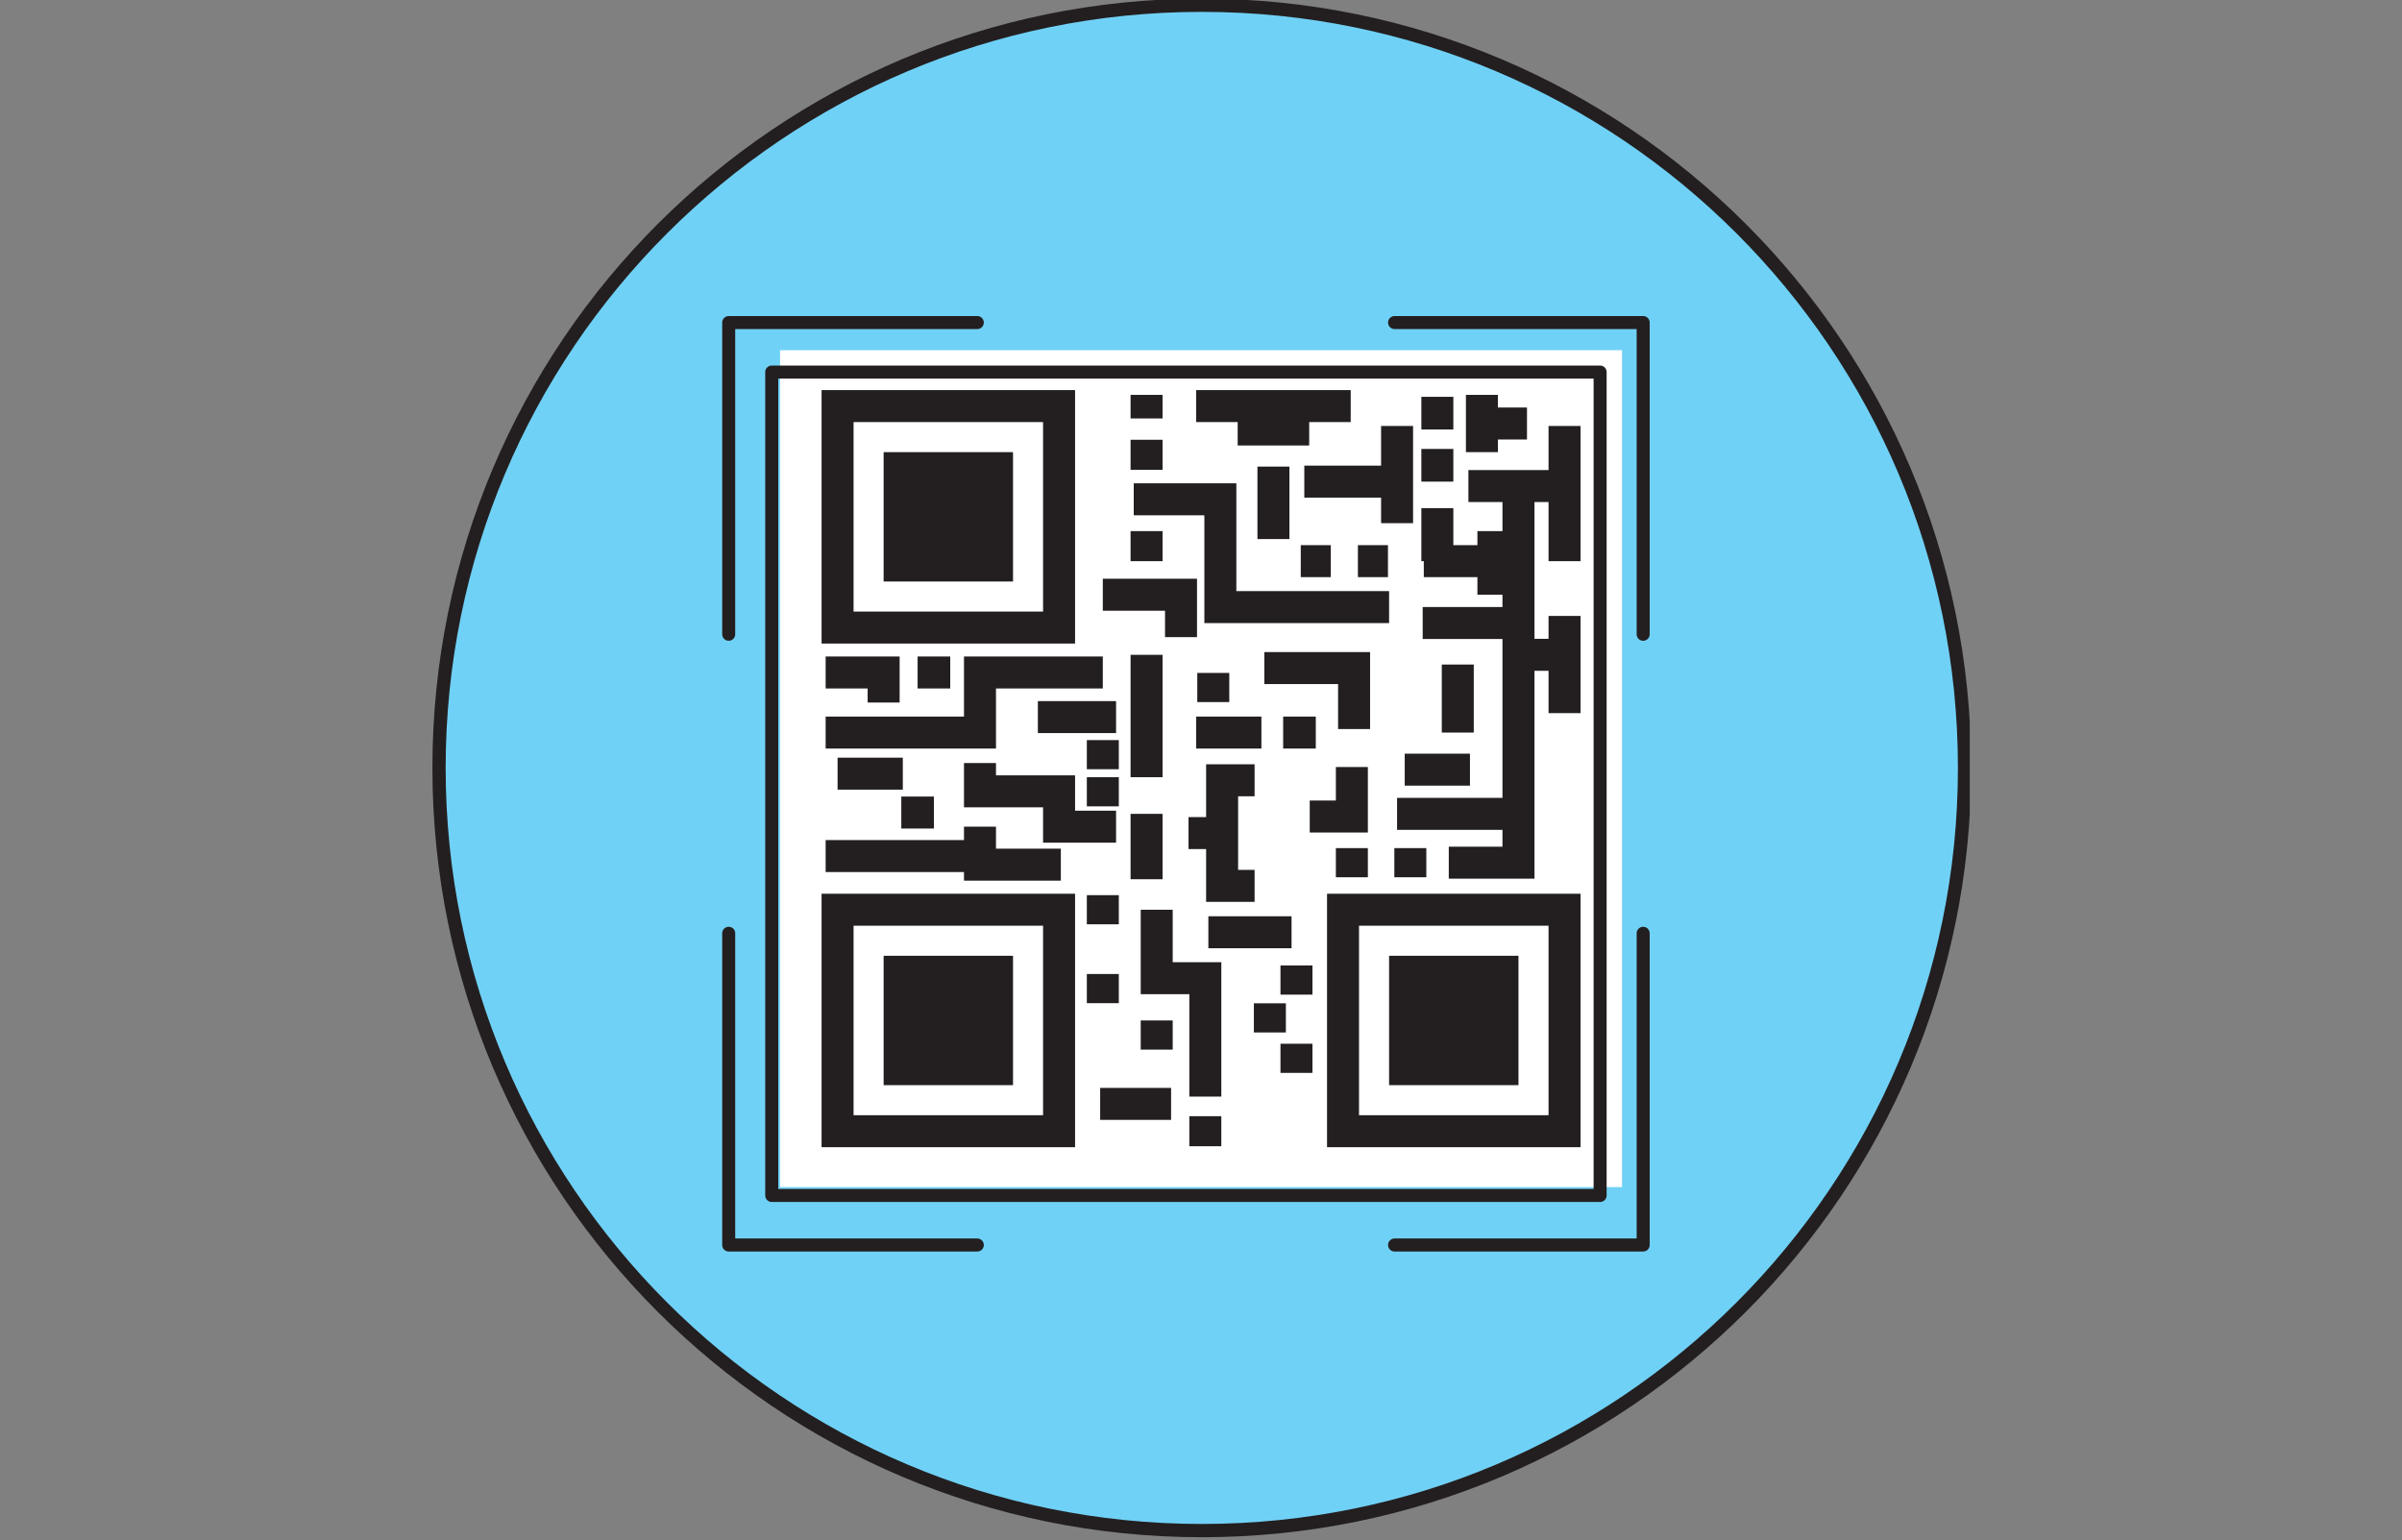 <svg xmlns="http://www.w3.org/2000/svg" xmlns:xlink="http://www.w3.org/1999/xlink" width="1104" zoomAndPan="magnify" viewBox="0 0 828 531" height="708" preserveAspectRatio="xMidYMid meet" version="1.0"><rect x="0" y="0" width="828" height="531" fill="#808080" stroke="none"/><defs><clipPath id="id1"><path d="M 149 0 L 679 0 L 679 530 L 149 530 Z M 149 0 " clip-rule="nonzero"/></clipPath></defs><path fill="#70d1f6" d="M 676.746 264.992 C 676.746 410.086 559.117 527.715 414.02 527.715 C 268.922 527.715 151.293 410.086 151.293 264.992 C 151.293 119.891 268.922 2.262 414.02 2.262 C 559.117 2.262 676.746 119.891 676.746 264.992 " fill-opacity="1" fill-rule="nonzero"/><g clip-path="url(#id1)"><path stroke-linecap="round" transform="matrix(0.036, 0, 0, -0.036, 90.608, 588.606)" fill="none" stroke-linejoin="round" d="M 16294.32 8996.273 C 16294.32 4962.828 13024.301 1692.7 8990.639 1692.7 C 4956.977 1692.7 1686.957 4962.828 1686.957 8996.273 C 1686.957 13030.043 4956.977 16299.954 8990.639 16299.954 C 13024.301 16299.954 16294.32 13030.043 16294.32 8996.273 Z M 16294.32 8996.273 " stroke="#231f20" stroke-width="126.867" stroke-opacity="1" stroke-miterlimit="10"/></g><path fill="#ffffff" d="M 559.133 409.246 L 268.902 409.246 L 268.902 120.73 L 559.133 120.73 L 559.133 409.246 " fill-opacity="1" fill-rule="nonzero"/><path stroke-linecap="round" transform="matrix(0.03, 0, 0, -0.03, 90.608, 588.606)" fill="none" stroke-linejoin="round" d="M 15365.792 5882.32 L 5847.362 5882.32 L 5847.362 15344.51 L 15365.792 15344.51 Z M 15365.792 5882.32 " stroke="#231f20" stroke-width="149.67" stroke-opacity="1" stroke-miterlimit="10"/><path fill="#231f20" d="M 359.562 210.84 L 294.234 210.84 L 294.234 145.512 L 359.562 145.512 Z M 370.59 134.484 L 283.207 134.484 L 283.207 221.863 L 370.59 221.863 L 370.59 134.484 " fill-opacity="1" fill-rule="nonzero"/><path fill="#231f20" d="M 349.203 155.875 L 304.598 155.875 L 304.598 200.473 L 349.203 200.473 L 349.203 155.875 " fill-opacity="1" fill-rule="nonzero"/><path fill="#231f20" d="M 294.234 319.137 L 359.562 319.137 L 359.562 384.469 L 294.234 384.469 Z M 283.207 395.496 L 370.59 395.496 L 370.59 308.117 L 283.207 308.117 L 283.207 395.496 " fill-opacity="1" fill-rule="nonzero"/><path fill="#231f20" d="M 304.598 374.102 L 349.203 374.102 L 349.203 329.504 L 304.598 329.504 L 304.598 374.102 " fill-opacity="1" fill-rule="nonzero"/><path fill="#231f20" d="M 468.469 319.137 L 533.805 319.137 L 533.805 384.469 L 468.469 384.469 Z M 457.445 395.496 L 544.832 395.496 L 544.832 308.117 L 457.445 308.117 L 457.445 395.496 " fill-opacity="1" fill-rule="nonzero"/><path fill="#231f20" d="M 478.836 374.102 L 523.438 374.102 L 523.438 329.504 L 478.836 329.504 L 478.836 374.102 " fill-opacity="1" fill-rule="nonzero"/><path fill="#231f20" d="M 478.836 203.785 L 426.184 203.785 L 426.184 166.621 L 390.816 166.621 L 390.816 177.645 L 415.156 177.645 L 415.156 214.809 L 478.836 214.809 L 478.836 203.785 " fill-opacity="1" fill-rule="nonzero"/><path fill="#231f20" d="M 400.75 151.609 L 389.723 151.609 L 389.723 161.969 L 400.75 161.969 L 400.75 151.609 " fill-opacity="1" fill-rule="nonzero"/><path fill="#231f20" d="M 400.75 136.133 L 389.723 136.133 L 389.723 144.262 L 400.75 144.262 L 400.75 136.133 " fill-opacity="1" fill-rule="nonzero"/><path fill="#231f20" d="M 400.75 183.102 L 389.723 183.102 L 389.723 193.461 L 400.75 193.461 L 400.75 183.102 " fill-opacity="1" fill-rule="nonzero"/><path fill="#231f20" d="M 409.977 395.164 L 421.004 395.164 L 421.004 384.805 L 409.977 384.805 L 409.977 395.164 " fill-opacity="1" fill-rule="nonzero"/><path fill="#231f20" d="M 448.387 187.941 L 448.387 198.969 L 458.746 198.969 L 458.746 187.941 L 448.387 187.941 " fill-opacity="1" fill-rule="nonzero"/><path fill="#231f20" d="M 468.09 187.941 L 468.09 198.969 L 478.445 198.969 L 478.445 187.941 L 468.09 187.941 " fill-opacity="1" fill-rule="nonzero"/><path fill="#231f20" d="M 332.301 247.039 L 284.609 247.039 L 284.609 258.062 L 343.328 258.062 L 343.328 237.352 L 380.152 237.352 L 380.152 226.328 L 332.301 226.328 L 332.301 247.039 " fill-opacity="1" fill-rule="nonzero"/><path fill="#231f20" d="M 384.723 279.484 L 370.59 279.484 L 370.59 267.301 L 343.328 267.301 L 343.328 263.059 L 332.301 263.059 L 332.301 278.324 L 359.562 278.324 L 359.562 290.512 L 384.723 290.512 L 384.723 279.484 " fill-opacity="1" fill-rule="nonzero"/><path fill="#231f20" d="M 288.723 272.23 L 311.211 272.23 L 311.211 261.207 L 288.723 261.207 L 288.723 272.23 " fill-opacity="1" fill-rule="nonzero"/><path fill="#231f20" d="M 316.312 226.328 L 316.312 237.352 L 327.559 237.352 L 327.559 226.328 L 316.312 226.328 " fill-opacity="1" fill-rule="nonzero"/><path fill="#231f20" d="M 310.691 285.637 L 321.938 285.637 L 321.938 274.613 L 310.691 274.613 L 310.691 285.637 " fill-opacity="1" fill-rule="nonzero"/><path fill="#231f20" d="M 412.336 258.062 L 434.824 258.062 L 434.824 247.039 L 412.336 247.039 L 412.336 258.062 " fill-opacity="1" fill-rule="nonzero"/><path fill="#231f20" d="M 484.227 270.852 L 506.715 270.852 L 506.715 259.828 L 484.227 259.828 L 484.227 270.852 " fill-opacity="1" fill-rule="nonzero"/><path fill="#231f20" d="M 453.57 247.039 L 442.324 247.039 L 442.324 258.062 L 453.57 258.062 L 453.57 247.039 " fill-opacity="1" fill-rule="nonzero"/><path fill="#231f20" d="M 508.027 229.098 L 497 229.098 L 497 252.551 L 508.027 252.551 L 508.027 229.098 " fill-opacity="1" fill-rule="nonzero"/><path fill="#231f20" d="M 389.723 303.117 L 400.75 303.117 L 400.75 280.578 L 389.723 280.578 L 389.723 303.117 " fill-opacity="1" fill-rule="nonzero"/><path fill="#231f20" d="M 400.75 225.75 L 389.723 225.75 L 389.723 267.934 L 400.75 267.934 L 400.75 225.75 " fill-opacity="1" fill-rule="nonzero"/><path fill="#231f20" d="M 426.645 153.582 L 451.293 153.582 L 451.293 145.512 L 465.602 145.512 L 465.602 134.484 L 412.336 134.484 L 412.336 145.512 L 426.645 145.512 L 426.645 153.582 " fill-opacity="1" fill-rule="nonzero"/><path fill="#231f20" d="M 433.457 160.859 L 433.457 185.84 L 444.48 185.84 L 444.48 160.859 L 433.457 160.859 " fill-opacity="1" fill-rule="nonzero"/><path fill="#231f20" d="M 449.609 160.527 L 449.609 171.555 L 476.082 171.555 L 476.082 180.359 L 487.105 180.359 L 487.105 146.852 L 476.082 146.852 L 476.082 160.527 L 449.609 160.527 " fill-opacity="1" fill-rule="nonzero"/><path fill="#231f20" d="M 544.832 193.461 L 544.832 146.852 L 533.805 146.852 L 533.805 162.055 L 506.18 162.055 L 506.18 173.078 L 517.922 173.078 L 517.922 183.102 L 509.281 183.102 L 509.281 187.941 L 500.984 187.941 L 500.984 175.18 L 489.957 175.18 L 489.957 193.461 L 490.805 193.461 L 490.805 198.969 L 509.281 198.969 L 509.281 205.035 L 517.922 205.035 L 517.922 209.273 L 490.422 209.273 L 490.422 220.293 L 517.922 220.293 L 517.922 275.066 L 481.59 275.066 L 481.59 286.09 L 517.922 286.09 L 517.922 291.895 L 499.414 291.895 L 499.414 302.918 L 528.949 302.918 L 528.949 231.258 L 533.805 231.258 L 533.805 245.852 L 544.832 245.852 L 544.832 212.344 L 533.805 212.344 L 533.805 220.234 L 528.949 220.234 L 528.949 173.078 L 533.805 173.078 L 533.805 193.461 L 544.832 193.461 " fill-opacity="1" fill-rule="nonzero"/><path fill="#231f20" d="M 516.348 151.52 L 526.371 151.52 L 526.371 140.492 L 516.348 140.492 L 516.348 136.133 L 505.324 136.133 L 505.324 155.875 L 516.348 155.875 L 516.348 151.52 " fill-opacity="1" fill-rule="nonzero"/><path fill="#231f20" d="M 500.984 154.773 L 489.957 154.773 L 489.957 166.043 L 500.984 166.043 L 500.984 154.773 " fill-opacity="1" fill-rule="nonzero"/><path fill="#231f20" d="M 500.984 136.801 L 489.957 136.801 L 489.957 148.07 L 500.984 148.07 L 500.984 136.801 " fill-opacity="1" fill-rule="nonzero"/><path fill="#231f20" d="M 384.723 241.707 L 357.766 241.707 L 357.766 252.73 L 384.723 252.73 L 384.723 241.707 " fill-opacity="1" fill-rule="nonzero"/><path fill="#231f20" d="M 385.668 255.145 L 374.645 255.145 L 374.645 265.191 L 385.668 265.191 L 385.668 255.145 " fill-opacity="1" fill-rule="nonzero"/><path fill="#231f20" d="M 385.668 335.789 L 374.645 335.789 L 374.645 345.84 L 385.668 345.84 L 385.668 335.789 " fill-opacity="1" fill-rule="nonzero"/><path fill="#231f20" d="M 471.52 302.434 L 471.52 292.383 L 460.492 292.383 L 460.492 302.434 L 471.52 302.434 " fill-opacity="1" fill-rule="nonzero"/><path fill="#231f20" d="M 412.719 231.992 L 412.719 242.039 L 423.746 242.039 L 423.746 231.992 L 412.719 231.992 " fill-opacity="1" fill-rule="nonzero"/><path fill="#231f20" d="M 441.395 342.898 L 452.418 342.898 L 452.418 332.84 L 441.395 332.84 L 441.395 342.898 " fill-opacity="1" fill-rule="nonzero"/><path fill="#231f20" d="M 443.254 345.891 L 432.227 345.891 L 432.227 355.941 L 443.254 355.941 L 443.254 345.891 " fill-opacity="1" fill-rule="nonzero"/><path fill="#231f20" d="M 441.395 369.875 L 452.418 369.875 L 452.418 359.828 L 441.395 359.828 L 441.395 369.875 " fill-opacity="1" fill-rule="nonzero"/><path fill="#231f20" d="M 491.672 292.383 L 480.648 292.383 L 480.648 302.434 L 491.672 302.434 L 491.672 292.383 " fill-opacity="1" fill-rule="nonzero"/><path fill="#231f20" d="M 385.668 308.602 L 374.645 308.602 L 374.645 318.652 L 385.668 318.652 L 385.668 308.602 " fill-opacity="1" fill-rule="nonzero"/><path fill="#231f20" d="M 393.223 361.859 L 404.246 361.859 L 404.246 351.805 L 393.223 351.805 L 393.223 361.859 " fill-opacity="1" fill-rule="nonzero"/><path fill="#231f20" d="M 385.668 267.934 L 374.645 267.934 L 374.645 277.988 L 385.668 277.988 L 385.668 267.934 " fill-opacity="1" fill-rule="nonzero"/><path fill="#231f20" d="M 365.684 303.605 L 365.684 292.578 L 343.328 292.578 L 343.328 284.992 L 332.301 284.992 L 332.301 289.613 L 284.609 289.613 L 284.609 300.637 L 332.301 300.637 L 332.301 303.605 L 365.684 303.605 " fill-opacity="1" fill-rule="nonzero"/><path fill="#231f20" d="M 310.113 242.195 L 310.113 226.328 L 284.609 226.328 L 284.609 237.352 L 299.086 237.352 L 299.086 242.195 L 310.113 242.195 " fill-opacity="1" fill-rule="nonzero"/><path fill="#231f20" d="M 472.281 224.805 L 435.82 224.805 L 435.82 235.832 L 461.254 235.832 L 461.254 251.336 L 472.281 251.336 L 472.281 224.805 " fill-opacity="1" fill-rule="nonzero"/><path fill="#231f20" d="M 471.52 264.43 L 460.492 264.43 L 460.492 275.98 L 451.484 275.98 L 451.484 287.008 L 471.52 287.008 L 471.52 264.43 " fill-opacity="1" fill-rule="nonzero"/><path fill="#231f20" d="M 432.473 310.914 L 432.473 299.891 L 426.793 299.891 L 426.793 274.516 L 432.473 274.516 L 432.473 263.488 L 415.766 263.488 L 415.766 281.691 L 409.699 281.691 L 409.699 292.715 L 415.766 292.715 L 415.766 310.914 L 432.473 310.914 " fill-opacity="1" fill-rule="nonzero"/><path fill="#231f20" d="M 404.246 313.629 L 393.223 313.629 L 393.223 342.746 L 409.977 342.746 L 409.977 378.051 L 421.004 378.051 L 421.004 331.719 L 404.246 331.719 L 404.246 313.629 " fill-opacity="1" fill-rule="nonzero"/><path fill="#231f20" d="M 379.242 386.078 L 403.688 386.078 L 403.688 375.055 L 379.242 375.055 L 379.242 386.078 " fill-opacity="1" fill-rule="nonzero"/><path fill="#231f20" d="M 401.602 219.652 L 412.625 219.652 L 412.625 199.52 L 380.152 199.52 L 380.152 210.547 L 401.602 210.547 L 401.602 219.652 " fill-opacity="1" fill-rule="nonzero"/><path fill="#231f20" d="M 445.211 315.883 L 416.539 315.883 L 416.539 326.906 L 445.211 326.906 L 445.211 315.883 " fill-opacity="1" fill-rule="nonzero"/><path stroke-linecap="round" transform="matrix(0.03, 0, 0, -0.03, 90.608, 588.606)" fill="none" stroke-linejoin="round" d="M 8209.322 15913.574 L 5352.858 15913.574 L 5352.858 12331.496 " stroke="#231f20" stroke-width="149.67" stroke-opacity="1" stroke-miterlimit="10"/><path stroke-linecap="round" transform="matrix(0.03, 0, 0, -0.03, 90.608, 588.606)" fill="none" stroke-linejoin="round" d="M 13003.96 15913.574 L 15860.424 15913.574 L 15860.424 12331.496 " stroke="#231f20" stroke-width="149.67" stroke-opacity="1" stroke-miterlimit="10"/><path stroke-linecap="round" transform="matrix(0.03, 0, 0, -0.03, 90.608, 588.606)" fill="none" stroke-linejoin="round" d="M 13003.96 5313.128 L 15860.424 5313.128 L 15860.424 8895.206 " stroke="#231f20" stroke-width="149.67" stroke-opacity="1" stroke-miterlimit="10"/><path stroke-linecap="round" transform="matrix(0.03, 0, 0, -0.03, 90.608, 588.606)" fill="none" stroke-linejoin="round" d="M 8209.322 5313.128 L 5352.858 5313.128 L 5352.858 8895.206 " stroke="#231f20" stroke-width="149.67" stroke-opacity="1" stroke-miterlimit="10"/></svg>